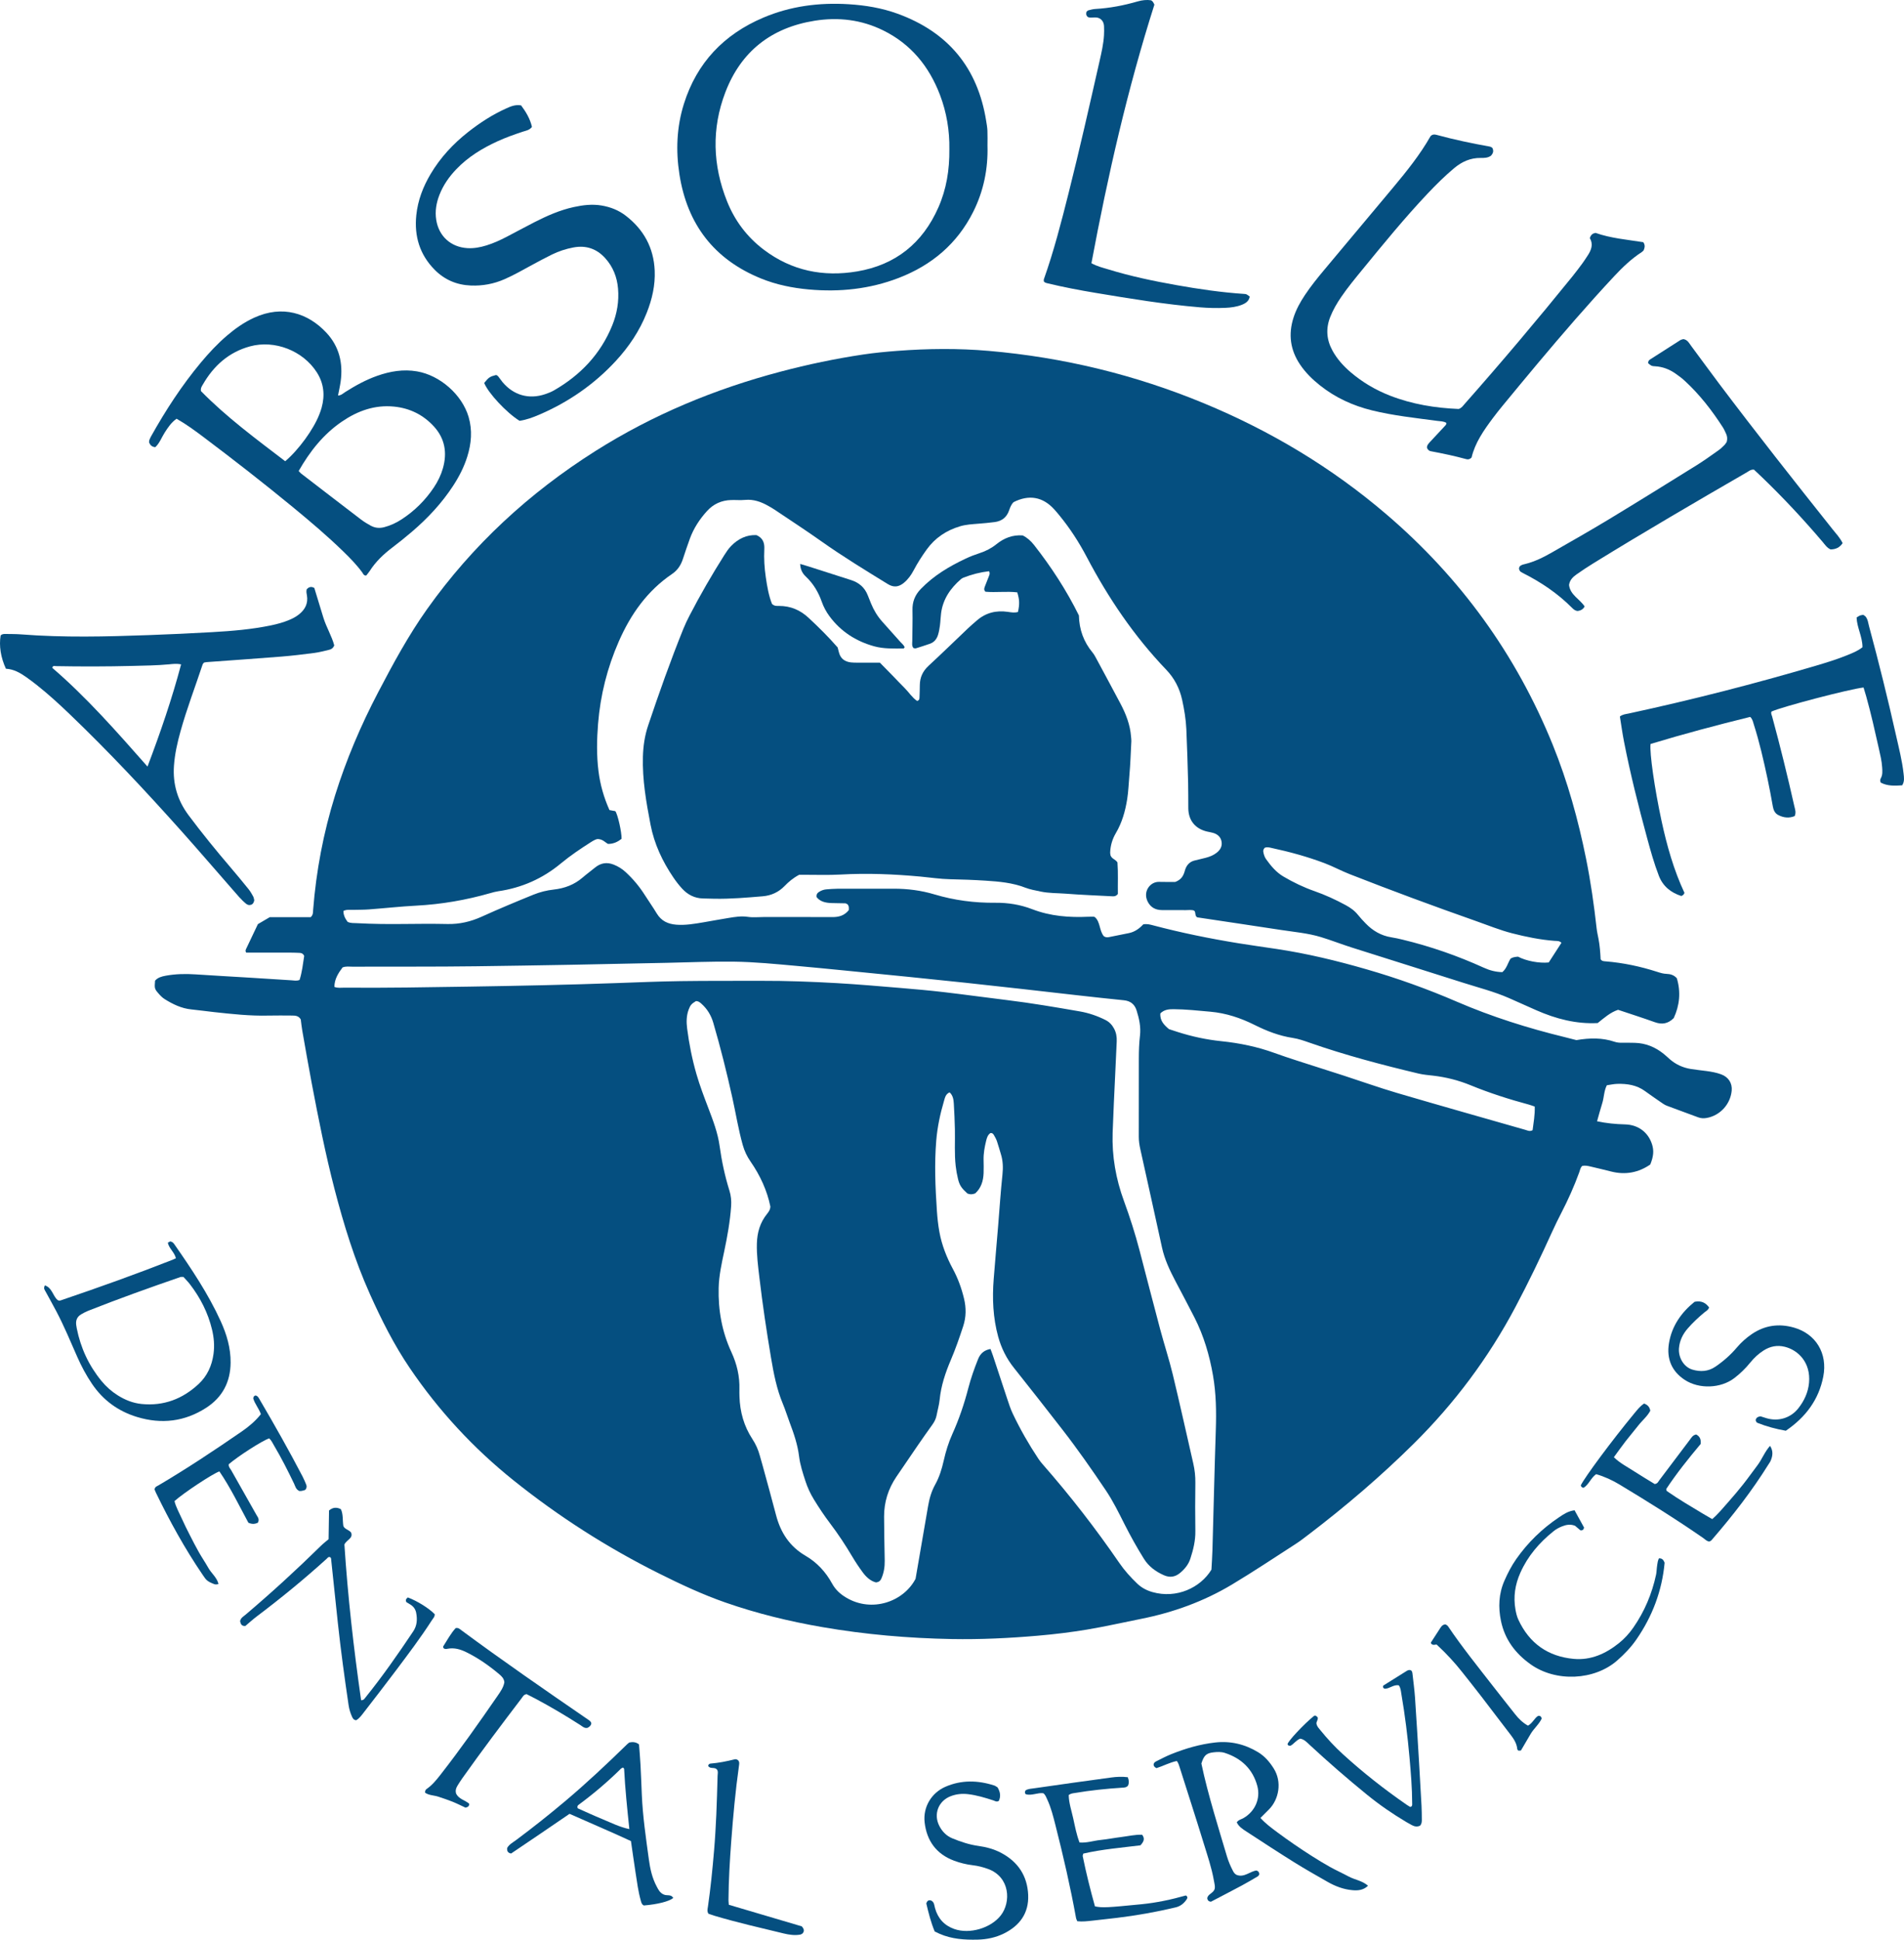 <?xml version="1.0" encoding="UTF-8"?>
<svg id="Layer_1" data-name="Layer 1" xmlns="http://www.w3.org/2000/svg" viewBox="0 0 1885.611 1920">
  <defs>
    <style>
      .cls-1 {
        fill: #054f80;
        stroke-width: 0px;
      }
    </style>
  </defs>
  <path class="cls-1" d="M1561.191,1029.555c13.297-2.271,25.684-2.452,37.84,1.655,2.547.861,5.083,1.008,7.714.97,4.065-.059,8.134-.018,12.2.077,10.87.254,20.359,4.199,28.744,10.965,2.032,1.639,3.921,3.455,5.889,5.175,6.065,5.302,13.14,8.491,21.05,9.754,5.158.823,10.364,1.34,15.542,2.037,4.898.659,9.755,1.545,14.409,3.266,7.237,2.676,11.104,8.767,10.381,16.231-1.299,13.42-11.525,24.566-24.75,26.92-2.885.513-5.677.435-8.544-.654-10.307-3.916-20.725-7.541-31.021-11.484-2.39-.915-4.529-2.559-6.673-4.028-5.031-3.446-10.043-6.923-14.977-10.507-8.185-5.944-17.561-7.306-27.29-7.067-3.443.085-6.867.895-10.392,1.387-2.93,5.764-2.719,12.043-4.542,17.782-1.838,5.788-3.368,11.673-5.131,17.857,9.275,1.978,18.434,2.866,27.693,3.09,12.996.313,22.984,7.765,26.767,19.796,1.95,6.204,1.5,11.805-1.754,19.897-11.572,7.99-24.476,10.519-38.563,7-6.756-1.687-13.518-3.354-20.303-4.916-2.796-.643-5.638-1.381-8.599-.586-1.819,1.682-2.107,4.095-2.876,6.212-5.064,13.938-11.126,27.423-17.94,40.589-3.065,5.923-6.007,11.918-8.761,17.992-11.51,25.388-23.592,50.497-36.669,75.116-26.637,50.148-60.264,95.086-100.629,135.027-32.478,32.138-67.139,61.73-103.453,89.417-4.388,3.345-8.748,6.762-13.378,9.748-20.981,13.529-41.759,27.409-63.169,40.229-27.873,16.689-58.081,27.597-89.981,33.953-17.929,3.572-35.751,7.641-53.804,10.636-16.062,2.665-32.207,4.606-48.397,6.006-28.371,2.452-56.81,3.834-85.308,3.311-43.05-.791-85.843-4.508-128.277-11.845-32.65-5.645-64.811-13.472-96.097-24.403-22.481-7.854-44.069-17.962-65.376-28.599-51.377-25.649-99.516-56.412-144.307-92.319-39.713-31.835-73.957-68.869-102.558-110.973-15.7-23.113-28.223-48.035-39.643-73.505-15.012-33.48-25.763-68.391-34.97-103.832-8.983-34.578-15.902-69.597-22.564-104.67-3.304-17.394-6.312-34.845-9.386-52.282-.651-3.695-1.009-7.442-1.461-10.853-2.032-3.589-5.201-3.877-8.478-3.883-7.845-.012-15.695-.184-23.534.026-18.069.485-35.966-1.502-53.869-3.446-7.505-.815-14.982-1.897-22.493-2.65-9.814-.984-18.376-5.161-26.529-10.274-2.407-1.51-4.462-3.723-6.341-5.904-3.607-4.184-3.682-4.968-3.05-12.3,2.701-3.099,6.539-4.159,10.591-4.894,9.786-1.776,19.611-1.975,29.52-1.309,17.679,1.187,35.375,2.133,53.061,3.218,13.917.854,27.829,1.784,41.746,2.631,2.573.157,5.181.833,8.181-.337,2.497-7.748,3.366-16.048,4.576-23.751-1.103-2.41-2.708-2.964-4.533-3.04-2.9-.122-5.803-.24-8.705-.245-14.807-.024-29.614-.011-44.155-.011-1.271-1.815-.389-3.106.2-4.354,3.713-7.871,7.472-15.72,11.343-23.841,3.627-2.13,7.368-4.326,11.78-6.917h40.538c2.541-2.317,2.205-4.77,2.381-7.037,3.015-38.654,10.211-76.552,21.748-113.523,11.003-35.259,25.464-69.166,42.596-101.904,14.816-28.311,30.004-56.411,48.568-82.515,45.045-63.342,101.053-114.947,166.674-156.431,56.951-36.002,118.358-61.397,183.34-78.558,26.965-7.121,54.228-12.847,81.803-16.965,11.192-1.671,22.494-2.743,33.782-3.6,30.178-2.293,60.413-2.599,90.559.009,73.689,6.376,144.765,23.571,213.186,51.901,66.016,27.335,126.595,63.617,180.834,110.035,73.224,62.666,128.325,138.625,164.613,228.123,14.786,36.468,25.18,74.151,32.952,112.628,4.601,22.78,7.873,45.771,10.445,68.865.384,3.449,1.176,6.855,1.833,10.27,1.319,6.853,1.832,13.796,2.141,20.406,1.381,2,3.204,1.914,4.917,2.054,17.442,1.421,34.439,5.015,51.085,10.373,3.021.973,6.037,1.916,9.31,2.014,3.834.114,7.438,1.193,10.168,4.364,4.078,13.643,2.75,26.854-3.081,39.416-5.604,5.575-11.567,6.617-18.654,4.077-12.001-4.3-24.156-8.168-36.461-12.289-7.747,2.565-13.831,8.036-20.198,13.111-21.439,1.098-41.477-4.196-60.842-12.705-9.033-3.969-18.006-8.074-27.045-12.031-14.666-6.42-30.182-10.331-45.377-15.173-36.769-11.717-73.611-23.202-110.387-34.897-10.227-3.252-20.239-7.188-30.503-10.307-12.824-3.897-26.209-5.01-39.399-7.032-27.831-4.267-55.685-8.385-83.091-12.498-2.711-1.74-.958-4.771-2.998-6.645-2.547-1.01-5.478-.457-8.337-.486-7.844-.081-15.69.002-23.534-.044-6.333-.038-11.248-2.622-14.144-8.412-4.992-9.98,2.46-19.711,11.174-19.518,2.904.064,5.809.076,8.714.091,2.894.015,5.788.003,7.323.003,5.557-2.059,7.699-5.381,9.05-9.389.553-1.642.937-3.368,1.692-4.911,1.745-3.565,4.529-5.978,8.472-6.925,3.667-.881,7.337-1.751,10.99-2.689,3.967-1.019,7.742-2.522,10.988-5.078,3.695-2.911,5.691-6.709,4.662-11.441-.946-4.352-4.066-6.916-8.241-8.145-1.946-.572-3.974-.857-5.955-1.314-11.698-2.701-18.478-10.993-18.628-22.892-.106-8.425.044-16.855-.182-25.276-.476-17.715-.955-35.432-1.77-53.133-.454-9.864-2.067-19.63-4.208-29.282-2.51-11.316-7.696-21.261-15.721-29.635-31.806-33.188-57.282-70.844-78.626-111.404-7.738-14.704-16.693-28.576-27.238-41.417-1.659-2.02-3.338-4.029-5.1-5.96-11.288-12.376-24.938-14.786-40.169-7.097-2.347,2.27-3.469,5.295-4.513,8.297-2.346,6.745-7.157,10.46-14.044,11.425-5.455.764-10.961,1.185-16.454,1.644-6.074.508-12.15.794-18.067,2.566-13.521,4.051-24.665,11.429-32.971,22.939-4.765,6.603-9.157,13.441-12.954,20.647-2.464,4.677-5.495,8.891-9.576,12.289-5.227,4.353-10.255,4.85-16.018,1.303-22.253-13.694-44.567-27.277-65.916-42.4-15.164-10.741-30.76-20.872-46.19-31.236-2.166-1.455-4.452-2.74-6.734-4.011-6.955-3.876-14.191-6.415-22.399-5.654-4.61.427-9.293.003-13.939.131-9.468.262-17.453,3.863-23.857,10.895-7.312,8.029-13.167,16.985-16.933,27.195-2.509,6.803-4.768,13.699-7.063,20.579-1.992,5.973-5.311,10.921-10.585,14.492-24.634,16.679-41.026,39.981-52.77,66.758-11.393,25.975-18.265,53.159-20.54,81.522-1.259,15.699-1.542,31.324.419,46.959,1.671,13.328,5.321,26.092,10.87,38.484,2.074.381,4.022.74,5.781,1.063,2.312,2.773,6.493,21.228,6.184,27.434-3.707,2.881-7.941,5.077-13.431,4.997-2.853-1.518-5.073-4.649-10.192-4.851-1.629.102-4.177,1.472-6.635,3.037-10.292,6.557-20.422,13.331-29.833,21.146-18.084,15.018-38.795,24.173-62.077,27.534-2.57.371-5.106,1.072-7.609,1.79-24.093,6.915-48.606,11.146-73.676,12.459-15.656.82-31.261,2.565-46.901,3.738-5.203.391-10.444.269-15.665.434-3.161.1-6.413-.505-9.401,1.078q-.114,5.185,4.077,10.723c2.923,1.547,6.176,1.199,9.341,1.37,15.382.832,30.773.984,46.177.797,14.526-.176,29.06-.274,43.581.028,11.892.247,23.022-2.397,33.74-7.256,16.921-7.67,34.063-14.812,51.274-21.802,6.529-2.652,13.205-4.288,20.166-5.061,10.632-1.18,20.258-4.777,28.479-11.86,3.958-3.411,8.201-6.489,12.238-9.811,5.677-4.672,11.786-5.721,18.699-2.962,4.397,1.755,8.26,4.181,11.715,7.36,7.309,6.728,13.62,14.275,18.948,22.667,3.891,6.129,8.107,12.057,11.851,18.271,4.483,7.442,11.109,10.504,19.505,11.133,9.11.683,17.946-.881,26.817-2.374,8.301-1.397,16.569-2.993,24.881-4.317,6.27-.999,12.472-2.072,18.982-1.077,5.112.781,10.436.176,15.666.177,22.663.006,45.327-.068,67.989.062,6.455.037,12.023-1.429,16.371-6.957,0-1.01.138-2.167-.046-3.269-.134-.807-.691-1.544-1.06-2.314-.841-.403-1.606-1.07-2.393-1.097-4.637-.16-9.283-.066-13.918-.258-5.598-.233-10.889-1.355-14.428-5.809-.55-2.854.829-4.287,2.634-5.407,2.254-1.399,4.734-2.216,7.389-2.389,3.475-.226,6.953-.551,10.431-.562,18.595-.055,37.191.009,55.786-.038,13.739-.035,27.209,1.692,40.396,5.633,19.628,5.865,39.734,8.486,60.184,8.283,12.646-.125,24.835,1.817,36.654,6.377,17.953,6.927,36.681,8.362,55.705,7.472,1.722-.08,3.449-.062,5.173-.053.271.001.542.195,1.279.48,5.425,4.853,4.189,13.392,8.758,18.834,1.743,1.233,3.447,1.225,5.201.874,6.545-1.313,13.091-2.619,19.634-3.942,5.914-1.196,10.509-4.65,14.214-8.655,3.799-.701,6.89.21,9.954,1.019,27.809,7.338,55.956,13.068,84.332,17.676,12.607,2.047,25.266,3.776,37.899,5.671,30.192,4.528,59.775,11.701,89.087,20.168,30.435,8.792,60.16,19.441,89.252,32,34.715,14.985,70.691,26.268,107.408,35.226,3.664.894,7.311,1.862,11.02,2.809ZM1199.726,1553.791c.312-5.884.807-12.54.997-19.204,1.131-39.784,2.037-79.574,3.347-119.352.595-18.057.302-36.006-2.801-53.84-3.452-19.841-9.088-39.004-18.216-57.012-6.168-12.167-12.634-24.182-18.973-36.262-5.541-10.559-10.658-21.289-13.242-33.031-7.174-32.594-14.286-65.201-21.575-97.769-.897-4.009-1.479-7.953-1.473-12.045.037-25.859-.015-51.718.041-77.576.016-7.551.258-15.091,1.144-22.616,1.004-8.523-.795-16.751-3.34-24.848-1.961-6.24-6.093-9.476-12.665-10.127-15.604-1.546-31.189-3.295-46.774-5.033-18.181-2.028-36.35-4.158-54.53-6.193-18.469-2.067-36.94-4.121-55.42-6.092-19.059-2.032-38.126-3.99-57.195-5.92-21.381-2.164-42.767-4.281-64.154-6.379-15.319-1.503-30.637-3.016-45.967-4.389-20.829-1.864-41.641-3.961-62.584-4.204-21.797-.253-43.566.656-65.349,1.143-63.315,1.417-126.638,2.601-189.963,3.429-40.669.532-81.349.261-122.025.401-3.155.011-6.386-.581-9.74.744-4.264,5.634-8.073,11.62-8.091,19.274,3.43,1.344,6.65.721,9.791.748,41.257.348,82.502-.399,123.753-1.04,48.512-.754,97.015-1.753,145.503-3.484,21.193-.757,42.388-1.647,63.589-1.949,26.724-.381,53.456-.224,80.184-.298,24.996-.07,49.97.862,74.912,2.285,20.875,1.192,41.717,3.013,62.557,4.747,14.469,1.204,28.939,2.494,43.359,4.173,20.763,2.418,41.47,5.316,62.221,7.84,24.219,2.946,48.254,7.053,72.279,11.223,8.91,1.546,17.404,4.457,25.511,8.529,3.817,1.917,6.477,4.817,8.459,8.48,2.137,3.949,2.843,8.214,2.651,12.637-.465,10.738-1.003,21.473-1.487,32.21-.877,19.444-1.909,38.883-2.56,58.335-.776,23.204,3.218,45.675,11.205,67.46,5.897,16.084,11.129,32.379,15.453,48.961,6.809,26.112,13.534,52.247,20.493,78.319,3.965,14.855,8.796,29.491,12.403,44.427,7.085,29.335,13.583,58.812,20.333,88.227,1.434,6.247,2.11,12.527,2.027,18.976-.204,15.977-.247,31.962.001,47.938.147,9.477-2.068,18.402-4.96,27.259-1.862,5.702-5.481,10.137-10.019,13.958-4.945,4.164-10.218,5.023-16.181,2.381-8.151-3.612-15.005-8.615-19.825-16.342-6.923-11.098-13.267-22.497-19.168-34.167-5.76-11.39-11.347-22.86-18.521-33.508-13.8-20.483-27.915-40.734-43.072-60.236-15.865-20.413-31.787-40.783-47.91-60.992-7.386-9.258-12.506-19.564-15.61-30.859-5.139-18.698-5.964-37.8-4.443-57.035,1.397-17.661,2.964-35.308,4.425-52.964,1.389-16.788,2.457-33.61,4.239-50.356.755-7.095.528-13.85-1.61-20.603-1.313-4.148-2.4-8.371-3.82-12.48-.749-2.164-1.89-4.218-3.057-6.204-.723-1.231-1.79-2.309-3.58-1.82-2.505,1.805-3.366,4.649-4.052,7.444-1.525,6.209-2.7,12.485-2.562,18.939.093,4.356.177,8.721.024,13.073-.274,7.79-2.442,14.851-8.263,20.133-2.787,1.181-5.315,1.228-7.79.131-5.854-5.357-7.73-7.986-9.287-14.351-1.031-4.216-1.795-8.527-2.294-12.839-1.406-12.159-.514-24.382-.798-36.574-.196-8.418-.557-16.837-1.071-25.242-.244-3.994-.827-8.031-4.144-11.098-3.977,1.621-4.646,5.36-5.579,8.518-3.786,12.823-6.565,25.867-7.665,39.237-1.912,23.241-.919,46.456.655,69.655.471,6.939,1.213,13.901,2.46,20.737,2.362,12.946,7.129,25.107,13.366,36.669,4.996,9.262,8.544,19.026,11.007,29.244,2.227,9.236,2.202,18.231-.797,27.39-3.707,11.318-7.601,22.541-12.27,33.5-5.365,12.592-9.689,25.462-11.047,39.226-.51,5.172-2.035,10.24-2.993,15.374-.655,3.512-2.192,6.543-4.265,9.425-4.918,6.837-9.76,13.729-14.537,20.665-7.082,10.283-14.11,20.603-21.108,30.944-8.036,11.876-12.166,25.027-12.13,39.352.037,14.521.376,29.042.629,43.562.108,6.183-.819,12.15-3.354,17.821-.873,1.953-2.176,3.42-5.336,3.751-5.179-1.29-9.507-5.108-12.979-9.816-3.785-5.133-7.352-10.46-10.602-15.947-6.67-11.262-13.866-22.154-21.77-32.579-5.797-7.647-11.1-15.618-16.111-23.799-3.508-5.728-6.309-11.749-8.371-18.131-2.589-8.015-5.265-16.051-6.287-24.418-1.422-11.646-5.157-22.568-9.267-33.433-2.361-6.242-4.297-12.655-6.869-18.805-6.101-14.591-9.04-29.936-11.65-45.416-4.442-26.344-8.378-52.761-11.507-79.289-1.324-11.228-2.831-22.438-2.508-33.851.308-10.865,3.121-20.583,9.912-29.084,1.645-2.06,3.278-4.093,3.45-7.476-3.242-15.907-10.154-30.87-19.651-44.574-3.552-5.126-6.04-10.423-7.71-16.364-4.326-15.396-6.839-31.177-10.29-46.757-5.525-24.94-11.708-49.707-18.888-74.227-2.187-7.469-6.027-13.781-11.824-18.931-1.534-1.363-3.134-2.602-5.343-2.498-4.363,2.622-5.497,3.902-7.136,8.174-2.358,6.149-2.411,12.562-1.594,18.921,1.962,15.273,4.95,30.345,9.233,45.165,3.31,11.454,7.556,22.557,11.795,33.677,4.653,12.208,9.348,24.449,11.144,37.475,2.067,14.995,5.2,29.73,9.721,44.164,1.589,5.073,2.054,10.182,1.686,15.467-1.053,15.103-3.742,29.951-6.86,44.728-2.519,11.938-5.192,23.862-5.492,36.11-.541,22.089,3.28,43.397,12.59,63.514,5.471,11.823,8.366,24.07,7.957,37.099-.073,2.321.005,4.649.074,6.972.45,15.14,4.453,29.301,12.742,41.965,3.412,5.213,5.824,10.63,7.417,16.543.83,3.081,1.774,6.132,2.613,9.211,4.5,16.519,9.117,33.007,13.436,49.573,4.521,17.338,13.44,31.131,29.336,40.357,11.234,6.521,19.942,16.031,26.185,27.442,3.366,6.154,8.18,10.471,13.987,13.92,25.598,15.206,56.88,3.955,68.668-18.657,4.005-23.218,8.216-47.526,12.381-71.841,1.282-7.485,3.281-14.661,7.027-21.382,4.119-7.39,6.608-15.438,8.463-23.697,2.037-9.075,4.759-17.945,8.594-26.448,6.58-14.589,11.707-29.679,15.716-45.169,2.548-9.843,5.938-19.406,9.707-28.859,2.265-5.681,6.083-8.942,12.299-10.094.807,2.169,1.671,4.286,2.389,6.452,4.749,14.321,9.421,28.667,14.219,42.971,1.66,4.949,3.257,9.97,5.493,14.667,7.372,15.486,15.877,30.353,25.383,44.635,1.282,1.927,2.747,3.75,4.275,5.492,27.236,31.045,52.514,63.609,75.889,97.655,5.117,7.453,11.151,14.108,17.676,20.365,4.323,4.145,9.354,6.772,15.03,8.392,24.032,6.861,47.633-4.369,58.441-22.122ZM1503.356,946.945c8.085,4.304,21.102,6.731,30.415,5.753,4.215-6.517,8.424-13.026,12.607-19.494-2.173-2.124-4.646-1.737-6.867-1.907-14.237-1.09-28.153-3.935-41.948-7.469-12.112-3.103-23.665-7.859-35.431-11.992-42.157-14.81-84.055-30.307-125.652-46.627-8.376-3.286-16.313-7.623-24.663-10.778-17.099-6.46-34.762-11.273-52.659-15.115-2.25-.483-4.514-1.157-6.737-.059-1.05,1.175-1.572,2.438-1.298,4.008.455,2.612,1.249,5.121,2.79,7.265,4.764,6.63,9.928,12.868,17.115,17.107,9.779,5.767,19.961,10.658,30.678,14.416,10.706,3.755,20.975,8.46,30.948,13.865,4.653,2.522,8.844,5.465,12.183,9.645,2.352,2.945,4.949,5.708,7.571,8.423,7.051,7.303,15.399,12.218,25.573,13.817,3.722.585,7.415,1.413,11.081,2.297,27.724,6.685,54.535,16.026,80.49,27.826,5.859,2.664,11.92,4.219,18.273,4.339,4.427-3.7,5.407-9.156,8.191-13.396,2.103-1.373,4.394-1.668,7.341-1.925ZM1519.912,1095.333c-2.417-.818-4.038-1.466-5.712-1.917-19.61-5.28-38.914-11.43-57.731-19.146-11.839-4.854-24.203-8.019-36.96-9.509-4.893-.572-9.857-.951-14.629-2.087-36.388-8.662-72.537-18.184-107.887-30.539-5.464-1.91-11.028-3.885-16.711-4.744-13.395-2.025-25.759-6.848-37.726-12.823-13.894-6.937-28.346-11.76-43.89-13.135-12.14-1.074-24.257-2.419-36.465-2.496-4.724-.03-9.251.413-13.037,4.161-.637,7.309,3.884,11.638,8.528,15.583,3.121,1.022,5.866,1.941,8.623,2.821,14.13,4.511,28.528,7.609,43.319,9.133,17.93,1.848,35.517,5.466,52.527,11.636,7.354,2.668,14.783,5.136,22.226,7.548,15.441,5.003,30.93,9.86,46.371,14.865,17.644,5.719,35.123,11.986,52.91,17.214,42.27,12.424,84.675,24.384,127.037,36.495,2.123.607,4.264,1.903,7.094.311.926-7.4,2.401-15.026,2.112-23.37Z"/>
  <path class="cls-1" d="M791.476,865.896c-6.036,3.204-10.434,6.955-14.496,11.148-5.916,6.106-13.217,9.433-21.607,10.14-15.916,1.341-31.838,2.713-47.839,2.429-3.776-.067-7.551-.189-11.327-.272-8.334-.185-15.161-3.741-20.677-9.737-3.135-3.408-6.001-7.117-8.606-10.949-10.872-15.995-18.965-33.151-22.669-52.344-4.299-22.28-8.204-44.557-7.545-67.371.303-10.488,1.778-20.707,5.152-30.759,10.809-32.199,22.149-64.198,34.873-95.693,1.844-4.565,3.999-9.02,6.264-13.395,10.553-20.383,22.057-40.226,34.321-59.624,2.008-3.175,4.145-6.376,6.756-9.042,6.984-7.13,15.362-11.247,25.117-10.736,6.598,2.873,8.045,8.045,7.746,13.874-.478,9.333.108,18.585,1.46,27.802,1.344,9.166,2.889,18.294,6.151,26.427,2.366,2.283,4.78,1.985,7.061,1.986,11.294.003,20.844,4.042,29.121,11.734,10.012,9.304,19.713,18.884,28.836,29.372.398,1.534.837,3.203,1.262,4.876,1.563,6.136,5.766,9.188,11.814,9.915,2.292.276,4.628.24,6.944.249,6.969.029,13.938.01,21.797.01,3.799,3.87,8.06,8.186,12.294,12.529,4.057,4.161,8.027,8.407,12.142,12.508,4.27,4.255,7.521,9.538,12.382,12.833,2.308-.495,2.353-2.079,2.414-3.463.182-4.062.274-8.129.314-12.195.077-7.684,2.952-13.85,8.71-19.155,13.244-12.205,26.12-24.809,39.185-37.209,2.737-2.598,5.64-5.023,8.482-7.509,8.895-7.781,19.287-10.316,30.814-8.626,3.426.502,6.798,1.11,10.036.077,1.675-7.968,1.524-11.995-.71-19.389-10.49-1.222-21.216.315-31.511-.616-1.819-1.84-1.197-3.529-.609-5.108,1.317-3.535,2.792-7.01,4.126-10.539.495-1.311,1.202-2.671-.026-4.649-8.621.979-17.192,3.167-25.504,6.46-.794.314-1.565.795-2.213,1.354-10.435,8.999-17.893,19.767-19.715,33.776-.524,4.03-.602,8.119-1.137,12.147-.419,3.155-.971,6.339-1.923,9.366-1.268,4.033-3.796,7.221-7.96,8.671-4.65,1.619-9.337,3.138-14.046,4.578-.718.22-1.637-.22-2.322-.331-1.781-2.195-1.156-4.599-1.147-6.848.043-10.166.465-20.34.202-30.496-.216-8.358,2.395-15.077,8.25-21.138,12.75-13.2,28.119-22.356,44.498-30.056,4.454-2.094,9.088-3.878,13.772-5.392,6.166-1.993,11.727-4.893,16.783-8.965,7.493-6.034,15.994-9.305,25.854-8.569,4.508,2.236,8.137,5.508,11.218,9.437,17.071,21.774,32.13,44.827,44.457,69.785.272,13.752,4.644,26.087,13.554,36.765,1.288,1.543,2.301,3.347,3.261,5.128,8.124,15.08,16.262,30.152,24.281,45.288,5.474,10.333,9.69,21.108,10.553,32.937.106,1.447.351,2.902.277,4.34-.581,11.315-.929,22.653-1.951,33.929-.706,7.798-.927,15.629-2.166,23.413-1.892,11.89-5.08,23.217-11.221,33.637-3.453,5.86-5.358,12.216-5.623,19.016-.055,1.404.365,2.826.433,3.307,1.587,3.455,4.838,3.595,6.78,6.729.786,10.105.23,21.065.401,31.193-2.159,2.758-4.326,2.367-6.281,2.267-15.084-.769-30.182-1.386-45.238-2.544-8.38-.645-16.832-.369-25.155-2.162-5.115-1.102-10.301-1.979-15.162-3.857-12.663-4.893-25.961-6.017-39.278-6.881-11.591-.752-23.212-1.174-34.827-1.403-9.907-.195-19.671-1.722-29.497-2.626-26.363-2.424-52.72-3.521-79.199-2.018-12.166.691-24.399.196-36.602.238-1.445.005-2.891.001-4.364.001Z"/>
  <path class="cls-1" d="M977.941,144.042c.673,23.017-3.805,45.044-14.136,65.661-15.841,31.614-41.148,52.859-73.819,65.429-28.674,11.033-58.495,14.155-89.017,11.383-16.276-1.478-32.147-4.691-47.322-10.859-46.543-18.915-73.041-53.671-80.771-102.972-3.69-23.535-2.75-46.953,4.402-69.79,12.774-40.788,39.653-68.891,78.709-85.453,26.954-11.43,55.297-15.055,84.381-13.264,16.569,1.02,32.862,3.703,48.543,9.401,50.057,18.192,79.379,53.536,87.754,106.177.501,3.15,1.089,6.314,1.222,9.489.206,4.925.054,9.864.054,14.797ZM940.196,147.652c.282-17.964-2.631-36.242-9.332-53.788-10.771-28.203-28.771-50.261-56.18-63.766-21.501-10.594-44.287-13.338-67.869-9.579-42.919,6.84-72.984,30.356-88.488,70.888-13.741,35.922-12.56,72.252,1.73,107.948,7.709,19.258,19.894,35.398,36.508,47.922,27.549,20.767,58.714,27.032,92.28,21.38,38.166-6.426,64.892-28.019,80.472-63.327,7.975-18.072,11.089-37.177,10.879-57.678Z"/>
  <path class="cls-1" d="M174.841,414.479c-5.421,3.92-8.555,8.784-11.7,13.662-3.105,4.816-5.007,10.439-9.304,14.491-3.189-.202-4.971-1.841-6.174-4.566.056-.72-.05-1.63.225-2.405.48-1.355,1.117-2.672,1.821-3.929,14.368-25.634,30.326-50.198,49.175-72.804,8.01-9.606,16.532-18.726,26.064-26.86,8.21-7.006,16.996-13.136,26.853-17.633,27.878-12.717,53.202-4.568,71.395,14.864,12.731,13.598,16.708,30.194,14.159,48.442-.635,4.545-1.688,9.031-2.597,13.8,3.205-.175,5.038-2.14,7.123-3.464,10.075-6.4,20.497-12.129,31.781-16.092,12.755-4.48,25.746-6.699,39.354-4.367,22.683,3.886,44.519,22.95,51.041,45.013,3.927,13.282,2.766,26.407-1.3,39.424-3.227,10.33-8.147,19.844-14.044,28.879-11.206,17.168-25.063,31.975-40.585,45.256-6.397,5.473-12.959,10.771-19.667,15.856-8.639,6.549-16.379,13.88-22.254,23.07-1.081,1.691-2.444,3.201-3.546,4.624-2.548.076-3.002-1.877-3.934-3.15-5.517-7.533-12.027-14.165-18.69-20.649-16.044-15.613-33.125-30.054-50.403-44.26-28.72-23.613-58.058-46.443-87.766-68.796-8.575-6.452-17.223-12.824-27.028-18.407ZM295.797,466.209c1.181,1.255,1.695,1.973,2.365,2.488,19.767,15.207,39.524,30.427,59.358,45.548,2.982,2.274,6.241,4.231,9.534,6.039,4.211,2.313,8.64,2.8,13.444,1.551,6.272-1.63,12.004-4.328,17.353-7.823,12.785-8.353,23.431-18.922,31.904-31.641,3.879-5.823,6.937-12.067,8.862-18.805,4.383-15.343,2.033-29.446-8.856-41.377-10.561-11.571-23.889-18.168-39.549-19.718-19.122-1.893-36.013,4.232-51.547,14.811-18.376,12.515-31.743,29.445-42.867,48.925ZM282.462,456.554c13.364-11.338,28.008-31.499,33.778-46.349.839-2.159,1.634-4.347,2.254-6.575,3.439-12.361,2.264-24.127-4.746-35.077-13.696-21.392-41.692-32.368-66.167-25.694-21.052,5.74-36.013,19.22-46.717,37.815-.974,1.691-2.321,3.392-1.843,6.435,25.174,25.725,54.541,47.377,83.441,69.446Z"/>
  <path class="cls-1" d="M1574.442,235.726c1.138-3.378,2.649-4.579,5.66-5.206,14.913,5.309,31.436,6.703,47.306,9.216,2.098,2.966,1.438,5.432.344,8.12-.499.461-1.065,1.154-1.779,1.617-10.319,6.687-19.107,15.097-27.458,24.044-26.171,28.043-51.209,57.078-75.865,86.446-11.579,13.792-23.031,27.691-34.492,41.581-3.326,4.031-6.577,8.131-9.704,12.318-9.056,12.126-17.694,24.496-21.097,39.062-1.792,1.811-3.538,2.025-5.26,1.556-11.486-3.13-23.115-5.597-34.811-7.782-1.425-.266-2.831-.714-4.02-3.212-.536-2.655,1.868-4.867,4.012-7.176,4.544-4.894,9.107-9.77,13.658-14.657.782-.84,1.643-1.65,1.475-3.044-2.785-1.729-6.029-1.591-9.15-2.01-21.568-2.896-43.232-5.156-64.436-10.367-18.872-4.638-36.15-12.508-51.428-24.604-7.554-5.981-14.394-12.658-19.823-20.676-9.77-14.428-11.861-29.92-6.565-46.508,2.589-8.11,6.66-15.438,11.347-22.458,5.652-8.466,12.016-16.399,18.536-24.2,22.91-27.414,45.904-54.758,68.795-82.187,13.402-16.059,26.542-32.323,36.913-50.602.27-.476.838-.784,1.244-1.149,1.659-.996,3.342-.76,5.07-.29,17.373,4.728,34.977,8.401,52.692,11.581.811.146,1.537.76,2.264,1.136,1.698,3.091.812,5.626-1.399,7.939-3.056,2.115-6.581,2.179-10.054,2.127-10.11-.151-18.616,3.687-26.234,10.048-9.384,7.835-18.03,16.426-26.415,25.3-22.764,24.091-43.704,49.745-64.688,75.363-7.178,8.764-14.385,17.503-20.792,26.862-4.272,6.24-8.072,12.72-10.876,19.793-4.592,11.584-3.707,22.686,2.287,33.517,4.567,8.251,10.758,15.115,17.878,21.192,11.593,9.893,24.553,17.559,38.717,23.102,22.134,8.661,45.245,12.379,68.316,13.302,2.958-1.001,4.207-3.077,5.712-4.778,36.581-41.334,72.164-83.515,106.899-126.41,3.471-4.286,6.765-8.719,10.049-13.152,1.726-2.331,3.251-4.81,4.867-7.223,3.732-5.572,6.024-11.348,2.305-17.53Z"/>
  <path class="cls-1" d="M5.867,661.948c-5.183-11.217-6.937-22.801-5.241-32.893,1.29-1.475,3.059-1.557,4.797-1.528,5.225.089,10.466.019,15.669.426,42.06,3.289,84.143,2.212,126.222.702,20.889-.75,41.774-1.72,62.642-2.915,19.705-1.129,39.38-2.713,58.758-6.783,5.974-1.255,11.837-2.854,17.482-5.201,3.496-1.454,6.846-3.169,9.825-5.539,6.13-4.88,9.333-10.973,7.927-19.011-.348-1.988-.848-3.996-.108-6.111,1.97-1.829,4.125-3.006,7.45-1.086,2.898,9.501,5.903,19.438,8.961,29.358,2.974,9.645,8.411,18.392,10.776,27.514-1.292,2.972-3.115,3.873-5.121,4.339-4.799,1.115-9.584,2.438-14.453,3.074-10.933,1.427-21.893,2.759-32.881,3.641-24.594,1.976-49.212,3.651-73.819,5.463-.855.063-1.698.282-2.726.459-.446.607-1.151,1.206-1.399,1.956-7.29,22.021-15.626,43.698-21.856,66.067-3.116,11.188-5.679,22.466-6.495,34.13-1.27,18.18,3.582,34.362,14.473,48.947,13.21,17.692,27.144,34.786,41.488,51.56,6.036,7.059,11.95,14.226,17.784,21.455,1.809,2.242,3.287,4.782,4.682,7.314.676,1.227.81,2.752,1.099,3.809-.635,3.366-2.245,5.044-5.732,4.71-.559-.262-1.446-.491-2.096-1.013-5.013-4.021-9.031-9.012-13.237-13.809-17.037-19.429-33.854-39.054-51.074-58.318-35.614-39.841-72.116-78.846-110.738-115.814-10.489-10.04-21.189-19.856-32.6-28.856-3.417-2.695-6.896-5.322-10.461-7.816-5.976-4.181-12.224-7.814-19.995-8.229ZM146.078,758.791c12.904-34.05,24.235-67.09,33.27-101.139-4.38-.961-8.151-.41-11.857-.064-12.147,1.134-24.327,1.276-36.506,1.581-25.231.633-50.462.664-75.695.202-1.246-.023-2.937-.796-3.557,1.663,34.037,29.251,63.679,63.013,94.345,97.757Z"/>
  <path class="cls-1" d="M514.52,416.533c-12.967-8.02-31.064-27.535-35-37.469,4.608-5.63,5.489-6.223,11.667-7.86,1.93.393,2.682,2.091,3.752,3.422.909,1.131,1.698,2.36,2.626,3.475,10.908,13.113,26.16,17.508,42.295,12.082,3.013-1.013,6.04-2.189,8.785-3.767,26.237-15.08,46.131-35.946,57.642-64.214,4.769-11.713,6.881-23.963,5.772-36.657-.99-11.335-4.975-21.456-12.632-29.938-8.446-9.356-18.903-12.989-31.419-10.684-7.482,1.378-14.632,3.711-21.422,7.051-6.766,3.328-13.422,6.887-20.043,10.498-8.917,4.862-17.74,9.896-27.064,13.968-10.554,4.609-21.552,6.633-33.078,6.191-14.005-.537-26.026-5.62-35.856-15.523-14.912-15.023-20.429-33.395-18.257-54.173,1.533-14.664,6.702-28.15,14.223-40.78,9.635-16.18,22.214-29.747,36.944-41.342,11.664-9.181,24.061-17.253,37.638-23.372,4.484-2.021,9-4.116,14.98-3.121,4.725,6.33,8.982,13.328,10.737,21.319-2.59,3.371-5.983,3.687-8.908,4.659-8.542,2.84-17.026,5.825-25.209,9.569-15.153,6.932-29.216,15.516-40.842,27.683-7.093,7.423-12.888,15.693-16.634,25.303-3.107,7.971-4.539,16.146-3.203,24.728,2.518,16.166,14.355,26.992,30.776,28.03,6.474.409,12.708-.762,18.858-2.652,6.963-2.14,13.559-5.149,20.003-8.488,9.275-4.807,18.432-9.845,27.741-14.585,12.433-6.33,25.169-11.95,38.89-14.939,9.118-1.986,18.24-3.099,27.632-1.496,8.797,1.502,16.788,4.669,23.798,10.066,17.813,13.714,27.684,31.745,28.66,54.341.624,14.45-2.544,28.255-7.822,41.618-7.132,18.058-17.786,33.892-30.921,48.068-21.428,23.128-46.864,40.613-75.803,53.009-6.11,2.617-12.363,4.977-19.306,5.983Z"/>
  <path class="cls-1" d="M1844.504,640.653c-.055-10.613-5.524-19.531-5.833-29.441,1.447-.864,2.361-1.594,3.403-1.979,1.045-.387,2.217-.429,3.239-.606.892.65,1.725,1.04,2.252,1.681,2.318,2.817,2.589,6.446,3.485,9.761,9.685,35.861,18.627,71.908,26.748,108.157,2.791,12.458,6.006,24.832,7.398,37.564.409,3.74,1.109,7.519-1.348,11.546-7.201.532-14.605.855-21.255-2.662-.988-1.893-.545-3.216.168-4.543,1.743-3.242,1.45-6.753,1.248-10.233-.39-6.7-2.02-13.184-3.479-19.698-3.806-16.989-7.605-33.979-12.303-50.751-.849-3.032-1.802-6.035-2.669-8.925-13.935,1.525-81.703,19.302-91.173,23.823-.805,1.791.216,3.353.664,4.998,8.018,29.401,15.268,58.992,21.967,88.719.695,3.084,1.944,6.132.329,9.739-5.489,2.29-11.043,1.714-16.386-1.111-3.333-1.762-4.621-4.924-5.269-8.557-1.63-9.141-3.316-18.278-5.255-27.357-3.879-18.162-7.994-36.272-13.659-53.986-.787-2.461-1.176-5.086-3.499-7.169-33.057,8.133-66.085,16.916-98.645,26.79-1.18,8.594,4.124,44.828,10.802,75.843,5.323,24.719,12.163,48.944,22.787,71.613-.586.964-.804,1.53-1.199,1.912-.399.385-.974.588-1.929,1.13-10.184-3.272-18.166-9.461-22.22-19.943-4.716-12.191-8.223-24.777-11.649-37.382-8.603-31.649-16.628-63.438-22.92-95.636-1.605-8.215-2.728-16.524-4.061-24.718,2.802-2.206,5.801-2.33,8.552-2.924,62.426-13.474,124.257-29.276,185.509-47.347,10.576-3.12,21.116-6.367,31.337-10.532,5.077-2.069,10.223-4.071,14.866-7.775Z"/>
  <path class="cls-1" d="M1080.884,260.529c5.701,3.208,11.118,4.398,16.343,6.011,22.221,6.856,44.944,11.603,67.811,15.678,22.305,3.975,44.709,7.241,67.34,8.742,2.009.133,2.005.182,5.276,2.562-.724,4.569-4.03,6.706-7.952,8.239-5.208,2.035-10.7,2.705-16.21,2.958-8.42.386-16.838.178-25.251-.528-34.757-2.917-69.124-8.6-103.493-14.327-15.756-2.626-31.423-5.615-46.953-9.336-1.412-.338-2.854-.555-4.023-1.884,0-.652-.225-1.549.033-2.276,9.901-27.939,17.258-56.609,24.49-85.311,10.921-43.338,20.754-86.933,30.631-130.516,1.922-8.482,3.903-16.992,4.404-25.726.166-2.893.155-5.806.035-8.703-.139-3.374-1.422-6.2-4.531-7.928-3.759-1.963-8.079.088-11.401-1.252-2.059-1.733-1.951-3.407-1.391-5.364.55-.407,1.165-1.172,1.927-1.368,2.234-.576,4.511-1.192,6.798-1.321,14.281-.8,28.225-3.502,41.919-7.471,4.57-1.325,9.038-1.745,13.191-1.127,1.886.969,2.403,2.343,3.364,4.335-26.574,83.343-46.081,168.965-62.356,255.913Z"/>
  <path class="cls-1" d="M1553.893,579.045c1.115,9.898,10.672,13.917,15.429,21.264-1.645,3.126-4.248,4.094-6.826,4.483-2.595-.223-4.133-1.617-5.555-3.046-14.29-14.355-30.835-25.506-48.866-34.566-1.021-.513-1.96-1.191-2.54-1.548-1.171-1.675-1.605-2.987-.766-4.511,1.197-1.849,3.329-2.267,5.219-2.721,9.719-2.337,18.547-6.754,27.117-11.655,18.902-10.81,37.84-21.572,56.467-32.843,29.066-17.588,57.93-35.513,86.781-53.454,7.389-4.595,14.451-9.727,21.571-14.742,2.123-1.495,4.01-3.354,5.858-5.194,1.006-1.002,1.705-2.314,2.254-3.083.873-3.163.481-5.711-.65-8.147-.976-2.104-1.887-4.27-3.135-6.21-10.888-16.914-23.143-32.727-38.036-46.348-2.776-2.538-5.834-4.799-8.922-6.957-6.067-4.241-12.775-6.811-20.243-7.211-3.448-.184-3.442-.251-6.745-2.922-.284-1.626.456-2.924,1.698-3.727,9.992-6.459,20.019-12.866,30.077-19.222.946-.598,2.183-.735,3.083-1.022,4.198.707,5.714,4.131,7.747,6.854,9.385,12.568,18.57,25.286,28.016,37.809,36.566,48.476,74.176,96.14,111.995,143.64,3.416,4.29,7.276,8.289,9.907,13.667-2.943,4.457-7.116,6.221-12.003,6.194-3.673-1.714-5.542-4.769-7.773-7.392-19.219-22.59-39.434-44.242-60.836-64.78-2.497-2.396-5.034-4.75-7.21-6.801-3.197-.2-4.977,1.482-6.91,2.598-51.039,29.486-101.949,59.192-152.129,90.127-5.681,3.502-11.262,7.185-16.715,11.031-3.587,2.53-6.724,5.601-7.359,10.438Z"/>
  <path class="cls-1" d="M1248.289,1799.506c5.275,5.822,10.951,9.886,16.507,14.057,5.572,4.183,11.273,8.2,17.017,12.145,5.743,3.944,11.549,7.805,17.439,11.525,5.889,3.719,11.82,7.394,17.91,10.766,6.087,3.37,12.458,6.223,18.587,9.521,6.042,3.251,13.297,3.992,19.068,9.09-4.646,4.471-10.084,4.862-15.538,4.372-8.803-.79-16.957-3.902-24.583-8.258-11.09-6.334-22.22-12.621-33.054-19.375-15.766-9.828-31.323-19.996-46.882-30.151-3.834-2.502-7.88-4.956-9.948-9.339,1.659-2.545,4.428-2.947,6.632-4.208,11.381-6.515,17.146-19.264,13.695-31.915-4.574-16.768-15.819-27.317-32.132-32.62-3.616-1.175-7.482-1.007-11.25-.578-7.049.802-9.486,3.044-11.983,11.083,3.349,16.049,7.757,32.281,12.398,48.447,4.161,14.496,8.598,28.914,12.89,43.373,1.493,5.03,3.554,9.819,5.971,14.461.809,1.554,1.763,3.016,3.565,3.92,7.577,3.079,13.412-3.673,19.875-4.295,2.187.873,2.557,2.203,2.703,3.811-.493.653-.864,1.572-1.541,1.971-5.249,3.094-10.491,6.211-15.862,9.084-10.219,5.467-20.522,10.777-30.549,16.026-2.361-.264-3.379-1.464-3.642-3.482.575-3.948,5.093-4.492,7.106-8.477,1.032-2.549.015-5.941-.589-9.354-2.18-12.331-6.244-24.16-9.899-36.073-7.743-25.238-15.922-50.341-23.881-75.513-.701-2.216-1.312-4.43-2.86-6.405-7.173,1.474-13.575,5.025-20.098,7.063-1.882-.79-2.712-1.868-2.918-3.385.079-1.708,1.236-2.673,2.512-3.307,4.932-2.452,9.815-5.055,14.916-7.103,14.055-5.643,28.558-9.889,43.629-11.575,15.179-1.698,29.448,1.703,42.509,9.646,6.57,3.995,11.44,9.714,15.505,16.227,8.184,13.115,5.137,30.205-4.642,40.226-2.617,2.682-5.293,5.307-8.583,8.6Z"/>
  <path class="cls-1" d="M44.485,1272.327c7.252,2.497,7.845,10.545,12.532,14.465,1.702,1.184,3.062.396,4.384-.052,36.804-12.465,73.375-25.573,109.552-39.767,1.042-.409,2.039-.934,3.259-1.499-1.372-5.913-6.78-9.569-8.021-15.374.933-.519,1.666-.927,2.248-1.251,2.174.133,3.323,1.498,4.314,2.92,16.942,24.294,33.428,48.878,45.775,75.928,5.95,13.035,9.984,26.616,9.854,41.138-.171,19.146-8.081,34.26-24.184,44.66-21.292,13.751-44.278,16.433-68.404,9.124-18.707-5.667-33.703-16.572-44.701-32.835-5.707-8.438-10.485-17.374-14.586-26.692-6.659-15.13-13.009-30.404-20.708-45.053-3.508-6.675-7.218-13.244-10.812-19.874-.797-1.471-2.14-2.851-.502-5.836ZM181.703,1263.995c-1.724,0-2.35-.154-2.862.022-30.689,10.581-61.25,21.514-91.446,33.439-2.416.954-4.731,2.212-6.984,3.518-3.933,2.28-5.49,5.816-4.972,10.289.133,1.15.325,2.297.548,3.433,3.827,19.436,11.912,36.893,24.478,52.217,4.626,5.641,10.054,10.452,16.256,14.337,7.22,4.523,14.963,7.628,23.509,8.485,21.878,2.196,40.578-4.979,56.438-19.732,8.569-7.97,13.185-18.134,14.785-29.79,1.127-8.208.429-16.235-1.47-24.166-3.975-16.609-11.602-31.496-22-44.98-1.935-2.509-4.209-4.755-6.281-7.072Z"/>
  <path class="cls-1" d="M357.627,1682.98c2.622.005,3.281-1.445,4.142-2.512,16.969-21.023,32.396-43.159,47.418-65.594,3.855-5.758,4.203-11.855,2.991-18.338-.621-3.324-2.329-5.923-5.071-7.813-1.653-1.14-3.433-2.096-4.657-2.834-1.318-2.864.412-3.608,1.454-4.663,9.557,3.614,20.794,10.645,26.59,16.557.239,2.562-1.631,4.212-2.846,6.102-10.994,17.105-23.27,33.301-35.454,49.553-10.445,13.932-21.157,27.666-31.788,41.458-2.282,2.961-4.482,6.044-7.609,7.866-2.364-.144-3.284-1.581-4.037-3.192-1.729-3.702-2.91-7.566-3.512-11.616-4.008-26.977-7.691-53.997-10.621-81.114-2.244-20.77-4.378-41.553-6.586-62.328-.114-1.072.139-2.325-1.138-3.15-1.675-.667-2.541.834-3.519,1.72-22.181,20.079-45.3,39.013-69.19,57.02-3.923,2.957-7.559,6.294-11.222,9.366-3.668.325-4.632-1.985-5.194-4.694.539-3.291,3.308-4.689,5.471-6.524,25.694-21.79,50.526-44.52,74.561-68.126,2.48-2.435,5.277-4.547,7.61-6.539.158-10.297.299-19.536.435-28.422q5.394-4.668,11.732-1.276c2.49,5.229,1.532,11.202,2.495,16.785,1.534,3.191,5.333,3.474,7.599,6.275,2.369,5.86-4.413,7.062-6.602,11.89,3.304,50.899,9.135,102.465,16.547,154.143Z"/>
  <path class="cls-1" d="M255.372,1507.25c-2.987,1.407-5.773,1.636-9.403 0-9.04-16.711-17.595-34.504-28.688-50.787-6.735,2.337-34.919,20.929-44.48,29.382,1.433,5.979,4.651,11.486,7.198,17.229,2.469,5.566,5.238,11.002,7.998,16.433,2.892,5.69,5.8,11.379,8.944,16.931,3.001,5.299,6.463,10.338,9.451,15.644,3.008,5.342,8.369,9.29,9.982,15.742-3.036,1.359-5.077-.171-7.101-.994-2.417-.983-4.633-2.434-6.213-4.629-.848-1.178-1.672-2.373-2.49-3.572-17.538-25.715-32.5-52.898-46.064-80.876-.618-1.275-1.095-2.619-1.433-3.437.386-2.742,2.364-3.149,3.777-3.982,28.28-16.662,55.596-34.813,82.614-53.424,6.938-4.78,13.364-10.162,18.903-17.104-2.001-5.712-6.199-10.423-7.586-15.694.321-2.004,1.154-2.648,2.436-2.796,2.251.564,3.066,2.544,4.077,4.264,14.709,25.022,28.983,50.289,42.408,76.027,1.339,2.566,2.446,5.26,3.55,7.94.56,1.361.671,2.816-.558,4.796-.49.736-2.027.904-3.37,1.295-1.056.307-2.232.203-2.845.246-3.552-1.621-4.033-4.757-5.252-7.293-6.163-12.823-12.577-25.512-19.841-37.751-1.466-2.471-2.61-5.207-4.905-7.104-7.404,2.734-30.462,17.522-39.92,25.602-.446,2.553,1.448,4.249,2.534,6.183,8.244,14.674,16.606,29.282,24.855,43.954,1.22,2.171,3.312,4.268,1.42,7.774Z"/>
  <path class="cls-1" d="M1679.755,1419.908c3.552,1.805,4.95,4.665,4.502,9.362-11.87,14.169-23.842,29.044-34.118,44.619.153.916.149,1.226.264,1.482.113.252.306.506.531.664,11.422,7.991,23.447,15.022,35.382,22.196,2.967,1.783,5.983,3.484,9.368,5.45,6.091-5.291,11.019-11.368,16.171-17.198,4.997-5.655,9.882-11.423,14.562-17.343,4.857-6.144,9.381-12.551,14.105-18.802,4.477-5.925,7.028-13.151,12.434-19.173,3.354,5.205,2.586,9.881.701,14.55-.536,1.329-1.449,2.509-2.216,3.74-16.316,26.19-35.179,50.473-55.326,73.79-.92,1.064-1.704,2.396-3.585,2.585-2.255-.206-3.839-2.081-5.697-3.368-26.981-18.679-54.804-36.036-82.904-52.96-7.229-4.354-14.836-7.883-23.209-10.292-5.189,3.606-7.223,10.367-12.498,13.518-1.791-.322-2.367-1.261-2.694-2.434,3.699-7.888,31.206-44.913,52.882-71.117,2.93-3.542,5.776-7.206,9.787-9.875,3.512,1.248,5.503,3.383,6.162,7.101-2.968,5.654-8.072,9.688-11.947,14.691-4.088,5.279-8.477,10.323-12.56,15.606-3.894,5.04-7.563,10.254-11.579,15.728,6.079,5.947,13.337,9.575,20.042,13.934,6.805,4.423,13.805,8.546,20.415,12.612,2.842-.327,3.55-2.436,4.708-3.966,10.163-13.425,20.273-26.891,30.429-40.321,1.376-1.819,2.45-4.024,5.888-4.778Z"/>
  <path class="cls-1" d="M987.918,1769.237c2.933,4.861,3.228,9.196,1.23,13.415-2.238,1.317-3.724.028-5.315-.491-8.284-2.698-16.608-5.238-25.31-6.234-5.866-.671-11.597-.069-17.113,2.078-12.13,4.722-17.12,17.777-11.185,29.335,2.874,5.597,7.03,9.927,12.951,12.362,8.341,3.429,16.86,6.261,25.834,7.503,7.828,1.083,15.412,3.135,22.385,6.814,16.752,8.837,26.073,22.787,26.854,41.79.74,18.003-8.442,30.352-24.032,38.066-8.101,4.008-16.928,5.857-26.092,6.071-12.886.3-25.543-.529-37.553-5.752-1.584-.689-3.121-1.484-4.91-2.341-3.802-9.088-6.158-18.599-8.309-27.732.917-2.898,2.516-3.605,4.867-2.857,3.062,1.553,2.982,4.639,3.745,7.405,2.818,10.221,9.154,17.309,19.253,20.813,15.133,5.251,35.962-.89,45.818-13.4,10.385-13.181,9.358-38.096-12.502-46.084-4.92-1.798-9.973-3.09-15.188-3.7-6.374-.745-12.584-2.284-18.565-4.522-17.51-6.551-26.989-19.68-29.079-37.851-1.729-15.033,6.595-29.174,20.511-35.264,15.844-6.933,32.169-6.544,48.469-1.281,1.072.346,2.002,1.133,3.237,1.854Z"/>
  <path class="cls-1" d="M1768.58,1416.221c-9.926-1.735-19.11-4.255-28.023-7.767-1.141-.45-1.617-1.574-1.842-2.815.447-2.294,2.064-3.282,4.748-3.705,1.766.556,3.948,1.288,6.155,1.931,11.686,3.407,23.735-.261,31.265-9.764,5.882-7.425,9.803-15.863,10.671-25.341,1.837-20.069-10.749-32.367-24.009-35.647-7.543-1.866-14.411-.457-20.814,3.55-5.202,3.255-9.622,7.446-13.494,12.227-4.586,5.664-9.798,10.714-15.574,15.152-13.477,10.355-34.964,11.163-49.194,1.824-13.086-8.588-18.075-21.069-15.658-36.089,2.8-17.404,12.507-30.841,25.412-41.212,6.877-1.318,11.1,1.086,14.366,5.609-.843,2.636-3.112,3.627-4.854,5.083-5.805,4.849-11.33,9.982-16.293,15.696-4.885,5.625-8.072,12.068-8.675,19.557-.758,9.398,4.874,18.735,13.379,21.235,7.757,2.28,15.506,1.932,22.559-2.848,7.981-5.408,15.165-11.72,21.388-19.067,4.357-5.144,9.324-9.564,14.869-13.328,12.819-8.702,26.793-10.608,41.565-6.414,21.751,6.174,33.657,25.517,29.125,48.611-4.464,22.751-17.373,40.121-37.07,53.522Z"/>
  <path class="cls-1" d="M1116.919,1759.186c1.36,3.568,1.188,6.086.233,8.281-1.72,2.026-3.793,1.947-5.821,2.078-15.646,1.013-31.228,2.611-46.696,5.223-1.984.335-4.05.37-6.239,2.064.136,7.799,2.776,15.477,4.505,23.291,1.745,7.883,3.194,15.864,6.201,23.661,7.214.603,13.876-1.786,20.712-2.475,6.92-.698,13.765-2.104,20.674-2.941,6.856-.831,13.649-2.533,20.67-2.232,3.152,4.248,1.156,7.214-1.726,10.456-18.754,2.35-37.83,3.861-56.576,8.179-.239.968-.734,1.824-.587,2.549,3.409,16.767,7.548,33.354,12.114,49.71,7.713,1.535,12.581,1.155,46.024-2.12,15.067-1.476,29.745-4.653,44.026-8.688,1.95,1.205,1.65,2.568.782,3.857-2.676,3.973-6.108,6.801-10.959,7.952-19.215,4.558-38.618,8.019-58.22,10.378-8.066.971-16.14,1.872-24.215,2.755-4.881.534-9.768,1.141-14.922.579-.445-1.116-1.055-2.128-1.251-3.215-5.582-30.837-12.63-61.346-20.349-91.71-2.218-8.725-4.362-17.448-8.179-25.641-.967-2.075-1.653-4.365-3.822-6.147-5.736-.785-11.629,2.704-17.418.995-1.164-1.241-1.052-2.297-.233-3.787,2.432-1.641,5.742-1.696,8.795-2.138,25.266-3.659,50.551-7.193,75.85-10.618,5.41-.732,10.903-1.046,16.628-.298Z"/>
  <path class="cls-1" d="M451.795,1775.619c2.741,5.232,8.755,6.331,12.807,9.709.213,2.32-.897,3.369-3.595,3.977-3.844-1.778-8.216-3.998-12.743-5.836-4.563-1.852-9.263-3.374-13.934-4.946-4.508-1.518-9.635-1.306-13.367-4.051-.11-2.107.654-3.029,1.6-3.687,5.324-3.706,9.405-8.618,13.345-13.659,19.857-25.41,38.41-51.767,56.718-78.297,2.943-4.264,6.034-8.563,6.866-13.657-.374-3.78-2.756-5.991-5.191-8.039-10.031-8.434-20.702-15.94-32.509-21.716-5.833-2.853-11.891-4.662-18.508-3.39-1.403.27-2.872.554-4.062-.686-.121-.53-.538-1.262-.327-1.592,4.026-6.291,7.551-12.942,12.356-18.166,2.542-.596,3.845.759,5.184,1.75,41.084,30.414,83.155,59.426,125.288,88.351,1.407.966,3.055,1.735,3.873,3.884-.089,2.296-1.693,3.754-3.838,4.775-3.023.608-4.957-1.442-7.096-2.814-14.426-9.247-29.157-17.971-44.277-26.035-3.058-1.631-6.171-3.159-8.883-4.543-2.849.405-3.7,2.447-4.884,4-19.894,26.098-39.645,52.303-58.628,79.076-1.677,2.365-3.237,4.816-4.777,7.274-1.592,2.542-2.493,5.245-1.417,8.32Z"/>
  <path class="cls-1" d="M1559.359,1494.958c3.415,6.207,6.478,11.775,9.402,17.088-.424,1.982-1.245,2.996-3.607,2.753-1.607-1.363-3.568-3.027-5.299-4.495-4.654-1.845-8.831-1.04-12.998.625-2.994,1.197-5.787,2.729-8.291,4.732-14.041,11.225-25.497,24.532-32.886,41.086-5.223,11.703-7.112,23.822-4.838,36.548.619,3.463,1.418,6.84,2.883,10.004,10.828,23.38,29.322,36.397,54.752,38.747,17.036,1.574,31.829-5.147,44.931-15.664,5.455-4.378,10.137-9.552,14.144-15.317,11.086-15.948,18.484-33.483,22.535-52.443.482-2.256.49-4.611.777-6.912.251-2.011.514-4.027.911-6.012.221-1.102.729-2.147,1.073-3.12,3.074-.265,4.515,1.353,5.692,4.271-2.497,27.561-12.035,53.041-28.081,76.18-5.337,7.696-11.765,14.337-18.767,20.515-22.482,19.835-60.791,21.784-85.925,3.851-15.089-10.767-25.448-24.511-29.268-42.744-2.859-13.647-2.276-27.105,3.441-40.108,3.283-7.467,7.004-14.679,11.692-21.352,11.481-16.342,25.592-30.039,42.152-41.167,4.516-3.035,9.079-6.229,15.573-7.067Z"/>
  <path class="cls-1" d="M657.297,1875.27c3.195,1.563,7.413-.541,9.428,3.473-4.15,3.42-15.638,6.284-29.073,7.382-2.119-.923-2.528-2.952-3.078-4.9-2.531-8.969-3.692-18.198-5.114-27.371-1.599-10.313-3.026-20.652-4.599-31.472-19.913-9.264-40.212-17.78-60.811-26.968-9.713,6.623-19.499,13.319-29.311,19.979-9.577,6.5-19.18,12.963-28.572,19.307-3.211-.584-4.171-2.403-3.903-5.446,1.828-3.525,5.577-5.416,8.783-7.804,16.545-12.323,32.7-25.131,48.481-38.417,21.346-17.971,41.667-37.057,61.621-56.544.618-.603,1.328-1.111,2.012-1.677,3.217-.613,6.339-.722,9.681,1.86.482,6.472,1.111,13.39,1.485,20.322.532,9.861.875,19.733,1.303,29.601.931,21.503,4.069,42.759,6.98,64.049,1.271,9.293,3.259,18.275,7.697,26.591,1.632,3.058,3.07,6.318,6.992,8.038ZM616.993,1749.597c-.7.385-1.558.643-2.121,1.2-13.012,12.863-26.93,24.659-41.634,35.537-.91.673-1.895,1.377-1.112,3.597,7.882,3.483,16.234,7.397,24.763,10.88,8.4,3.43,16.55,7.661,26.383,9.725-2.144-20.352-4.184-39.902-5.17-59.534-.022-.442-.657-.854-1.109-1.404Z"/>
  <path class="cls-1" d="M1406.414,1807.097c-2.781,1.397-5.529.945-8.215-.494-1.791-.96-3.573-1.942-5.322-2.976-13.776-8.142-26.902-17.22-39.313-27.33-19.38-15.786-38.256-32.151-56.583-49.15-2.744-2.545-5.287-5.444-9.298-6.138-3.959,1.414-6.225,5.194-9.515,6.938-1.647.274-2.591-.128-3.064-1.377-.041-2.66,16.311-20.121,26.485-28.308.563.037,1.237-.108,1.665.152.699.425,1.238,1.113,1.732,1.582.591,2.611-1.858,4.515-1.156,6.563.681,2.73,2.412,4.357,3.863,6.146,6.779,8.365,14.071,16.262,22.03,23.515,20.001,18.225,41.213,34.93,63.484,50.292,1.171.808,2.43,1.489,3.444,2.106,2.279-.61,1.881-2.239,1.879-3.585-.031-15.126-1.293-30.192-2.621-45.235-1.863-21.118-4.51-42.154-8.086-63.062-.486-2.838-.608-5.768-2.475-8.47-5.125-1.092-9.063,3.295-13.904,3.336-.962-.232-1.562-.777-1.795-1.717.017-.251-.008-.533.066-.786.079-.271.182-.623.392-.755,7.609-4.778,15.229-9.537,22.855-14.29,1.258-.784,2.579-1.354,4.253-.76,1.253.766,1.486,2.184,1.644,3.641.845,7.796,1.953,15.574,2.487,23.391,1.485,21.738,2.756,43.49,4.065,65.239.838,13.919,1.635,27.842,2.366,41.767.244,4.637.276,9.288.309,13.933.014,2.021-.131,4.067-1.671,5.831Z"/>
  <path class="cls-1" d="M709.881,1751.394c-2.425-2.559-6.712-.001-8.56-3.474.24-1.325,1.099-2.131,2.294-2.23,8.113-.673,16.058-2.242,23.937-4.229,1.141-.288,2.298.018,3.407.939,1.522,1.534,1.136,3.598.854,5.594-3.486,24.718-5.761,49.566-7.626,74.442-1.454,19.384-2.602,38.802-2.745,58.257-.01,1.415.196,2.833.339,4.742,24.476,7.235,48.848,14.438,72.247,21.354,2.592,2.96,2.663,5.016.578,7.202-.595.283-1.342.853-2.163.994-5.552.956-11.084.116-16.401-1.172-22.815-5.529-45.72-10.727-68.237-17.424-2.19-.651-4.332-1.466-6.25-2.121-1.524-2.504-.764-4.861-.444-7.08,2.655-18.385,4.474-36.863,6.051-55.36,1.01-11.85,1.672-23.735,2.221-35.617.589-12.753.88-25.521,1.26-38.284.067-2.257.798-4.639-.76-6.534Z"/>
  <path class="cls-1" d="M792.444,558.21c3.217.959,5.661,1.643,8.078,2.415,14.075,4.501,28.129,9.069,42.221,13.519,7.972,2.517,13.66,7.406,16.697,15.271,1.044,2.704,2.147,5.384,3.243,8.067,2.655,6.501,6.257,12.431,10.909,17.691,5.961,6.738,12.009,13.399,17.979,20.129,1.523,1.717,3.498,3.089,4.312,5.37-.35.44-.683,1.226-1.02,1.228-9.846.045-19.728.477-29.366-2.227-17.888-5.019-32.772-14.536-43.921-29.541-3.297-4.437-5.926-9.281-7.767-14.529-3.317-9.455-8.324-17.863-15.653-24.777-3.292-3.105-5.477-6.697-5.713-12.616Z"/>
  <path class="cls-1" d="M1513.208,1708.137c4.644-2.52,6.329-7.403,10.014-9.652,2.248-.437,2.967.773,3.665,2.471-2.574,5.732-7.742,9.848-10.987,15.299-3.249,5.456-6.43,10.952-9.682,16.501-.89.061-1.709.117-2.431.166-.462-.561-1.086-.966-1.131-1.428-.526-5.417-3.145-9.799-6.396-14.008-9.751-12.623-19.325-25.381-29.055-38.02-6.191-8.042-12.522-15.976-18.816-23.939-7.386-9.345-15.339-18.171-25.517-27.578-.558-.549-3.908,1.34-5.571-1.105-.119-.416-.357-.795-.254-.956,3.118-4.862,6.262-9.707,9.419-14.544,1.123-1.721,2.357-3.319,5.128-3.454.659.486,1.83.967,2.42,1.841,13.797,20.46,29.301,39.634,44.421,59.096,7.294,9.389,14.701,18.69,22.075,28.017,3.435,4.345,7.297,8.225,12.696,11.292Z"/>
</svg>